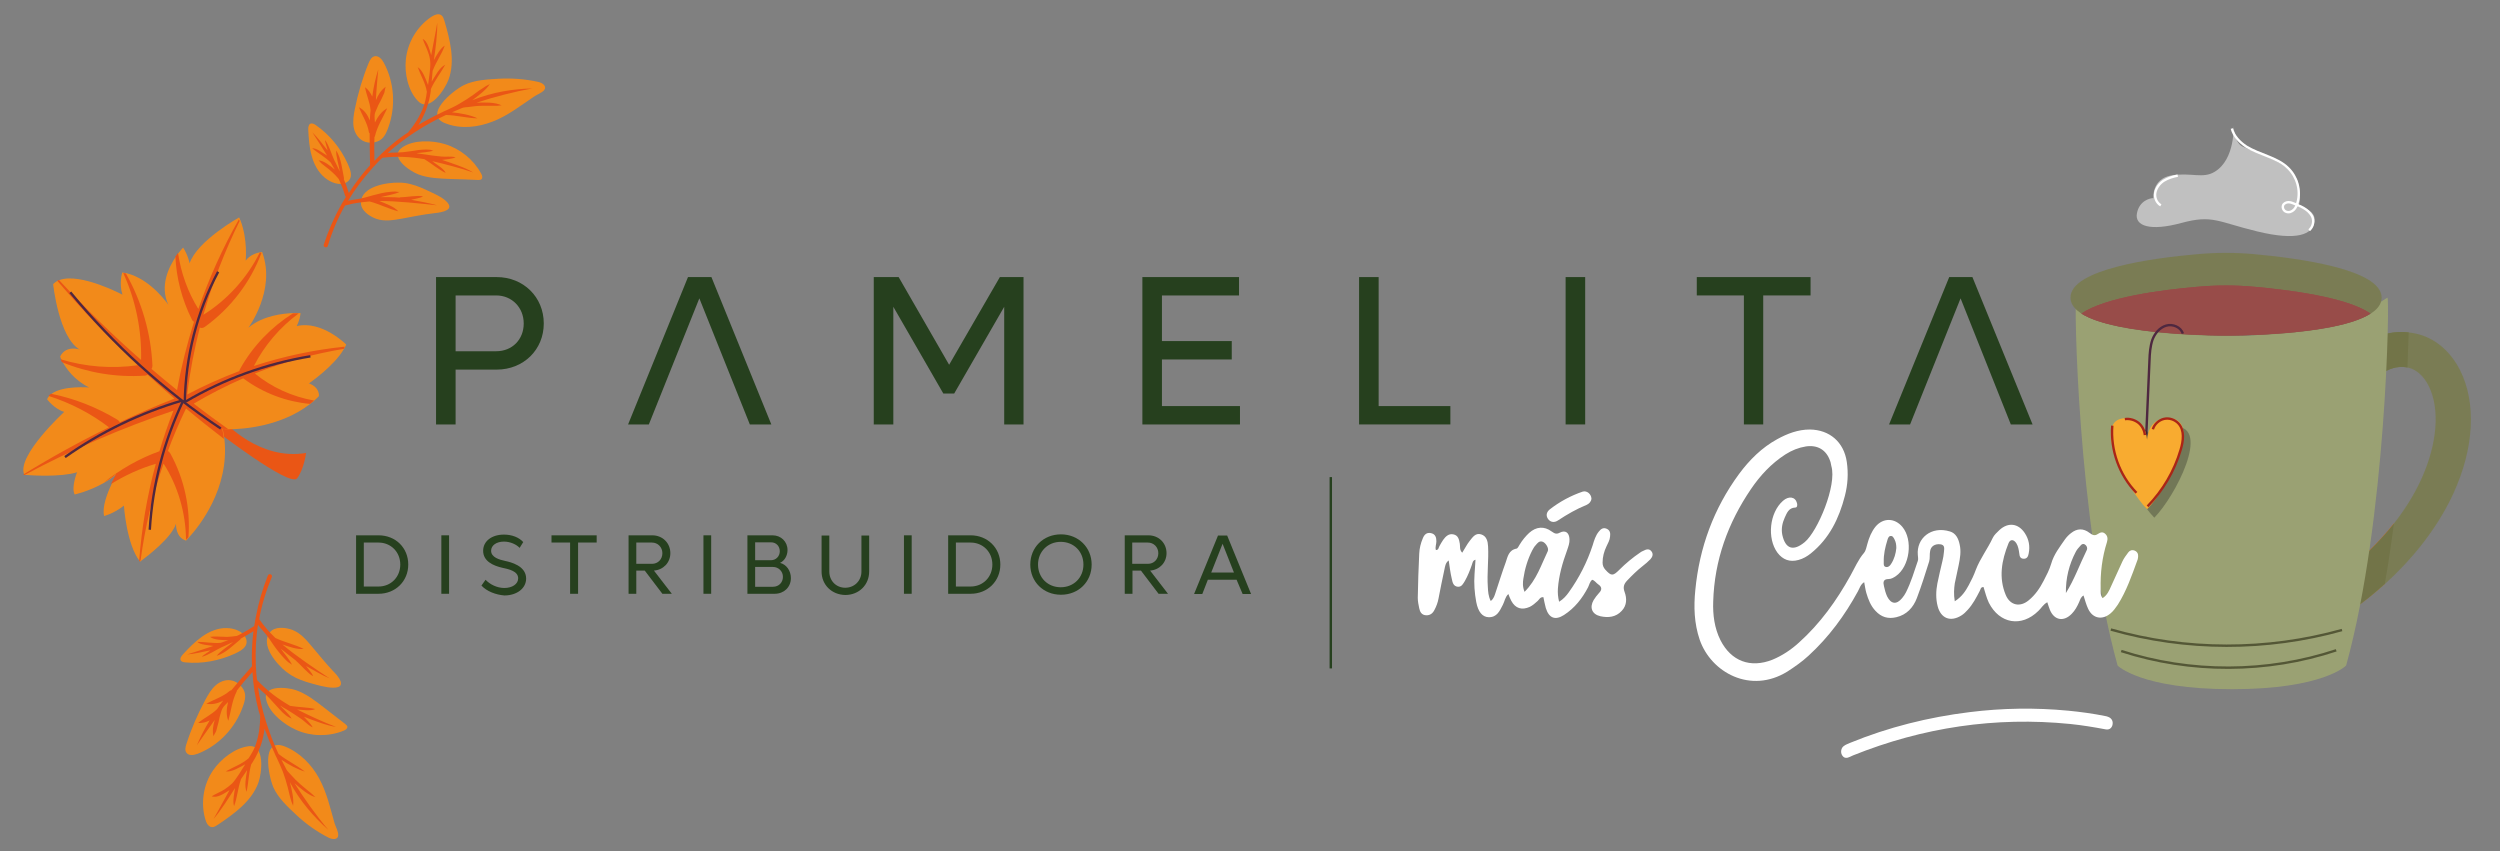 <?xml version="1.0" encoding="UTF-8"?> <!-- Generator: Adobe Illustrator 22.0.0, SVG Export Plug-In . SVG Version: 6.00 Build 0) --> <svg xmlns="http://www.w3.org/2000/svg" xmlns:xlink="http://www.w3.org/1999/xlink" version="1.1" id="Capa_1" x="0px" y="0px" viewBox="0 0 1034.9 352.3" style="enable-background:new 0 0 1034.9 352.3;" xml:space="preserve"><rect x="0" y="0" width="1034.9" height="352.3" fill="#808080" stroke="none"/> <style type="text/css"> .st0{fill:#EE722C;} .st1{fill:#7A7C54;} .st2{opacity:0.3;fill:#60612C;} .st3{fill:#9AA173;} .st4{fill:#984C49;} .st5{fill:none;stroke:#4E2840;stroke-miterlimit:10;} .st6{opacity:0.3;fill:#171716;} .st7{fill:#F8AB30;} .st8{fill:none;stroke:#545736;stroke-miterlimit:10;} .st9{fill:none;stroke:#AA2517;stroke-miterlimit:10;} .st10{opacity:0.5;fill:#FFFFFF;} .st11{fill:none;stroke:#FFFFFF;stroke-miterlimit:10;} .st12{fill:#EA5615;} .st13{fill:#F28A1A;} .st14{fill:#26401E;} .st15{fill:none;stroke:#26401E;stroke-miterlimit:10;} .st16{fill:#FFFFFF;} </style> <g> <g> <path class="st0" d="M991,216.6c-1.1,8.4-2.3,16.8-3.8,25.1c-9.6,8.7-17.5,13.5-18.2,13.9l-7.4-12.4 C961.9,243.1,977.8,233.4,991,216.6z"></path> <path class="st1" d="M997.1,137.6c-0.1,4.1-0.3,9-0.5,14.5c-9-1.7-15,6.7-15.3,7.1l-11.9-8.1C969.9,150.4,980.1,135.7,997.1,137.6 z"></path> <g> <path class="st1" d="M969.1,255.7l-7.4-12.4c0.3-0.2,27.9-17,40.6-44.9c6.7-14.7,7.8-29.1,3.1-38.6c-2.1-4.2-5.1-6.8-8.4-7.6 c-9.2-2-15.4,6.7-15.6,7l-11.9-8.1c0.5-0.7,11.8-17.1,30.6-13c7.7,1.7,14.2,7.1,18.3,15.2c6.8,13.6,5.8,32.2-2.8,51 C1000.8,236.4,970.4,254.9,969.1,255.7z"></path> </g> <g> <path class="st2" d="M991,216.6c-1.1,8.4-2.3,16.8-3.8,25.1c-9.6,8.7-17.5,13.5-18.2,13.9l-7.4-12.4 C961.9,243.1,977.8,233.4,991,216.6z"></path> <path class="st2" d="M997.1,137.6c-0.1,4.1-0.3,9-0.5,14.5c-9-1.7-15,6.7-15.3,7.1l-11.9-8.1 C969.9,150.4,980.1,135.7,997.1,137.6z"></path> </g> <path class="st3" d="M988.3,123.2c-25.3,16.9-64.4,15.8-64.4,15.8s-39.1,1.1-64.4-15.8c-1-0.7,0.4,91.9,17.1,152.3 c0,0,9.4,9.8,47.3,9.8c37.9,0,47.3-9.8,47.3-9.8C987.9,215.1,989.3,122.5,988.3,123.2z"></path> <path class="st1" d="M933.1,105.2c-7.8-0.7-15.6-0.7-23.3,0c-18.6,1.6-52.7,6.2-52.7,18c0,16.1,64.4,15.8,64.4,15.8 s64.4,0.4,64.4-15.8C985.9,111.5,951.7,106.9,933.1,105.2z"></path> <path class="st4" d="M981.3,129.8c-14.7,9.4-59.8,9.1-59.8,9.1s-45.2,0.2-59.9-9.1c9.9-6.8,33.8-9.9,48.2-11.1 c7.8-0.7,15.6-0.7,23.3,0C947.5,120,971.4,123,981.3,129.8z"></path> <path class="st4" d="M981.3,129.8c-14.7,9.4-59.8,9.1-59.8,9.1s-45.2,0.2-59.9-9.1c9.9-6.8,33.8-9.9,48.2-11.1 c7.8-0.7,15.6-0.7,23.3,0C947.5,120,971.4,123,981.3,129.8z"></path> <path class="st5" d="M888.3,184c0.5-11.6,1-23.3,1.5-34.9c0.1-2.8,0.3-5.7,1.2-8.4c1-2.7,3-5.1,5.7-5.9c2.7-0.8,6.1,0.6,6.9,3.3"></path> <path class="st6" d="M891.8,214.3c8.7-8.8,23.5-37.6,8.8-37.7c-6.9,0-8.5,5.4-8.8,8.9c-0.3-3.5-1.9-9-8.8-8.9 C868.4,176.7,883.1,205.5,891.8,214.3L891.8,214.3L891.8,214.3C891.8,214.3,891.8,214.3,891.8,214.3L891.8,214.3z"></path> <path class="st7" d="M888.8,210.8c8.7-8.8,23.5-37.6,8.8-37.7c-6.9,0-8.5,5.4-8.8,8.9c-0.3-3.5-1.9-9-8.8-8.9 C865.4,173.2,880.1,202,888.8,210.8L888.8,210.8L888.8,210.8C888.8,210.8,888.8,210.8,888.8,210.8L888.8,210.8z"></path> <g> <path class="st8" d="M878.1,269.5c28.7,9.3,60.4,9.2,89-0.3"></path> <path class="st8" d="M873.8,260.6c31.1,8.9,64.6,8.9,95.7,0.2"></path> </g> <g> <path class="st9" d="M891.2,177.7c0.6-2.1,2.5-3.8,4.6-4.3c2.2-0.5,4.5,0.3,6,1.9c2.6,2.8,2,7.3,0.9,10.9 c-2.6,8.8-7.3,16.8-13.7,23.4"></path> <path class="st9" d="M874.4,176.2c-0.8,10.1,2.9,20.5,10,27.8"></path> <path class="st9" d="M879.6,173.5c2-0.3,4,0.3,5.6,1.5c1.5,1.2,2.5,3.1,2.7,5.1"></path> </g> <g> <path class="st10" d="M924.6,52c0,0,0.2,7.1,3.8,8.7c4.8,2.2,20.7,6.8,22.8,14.7c2.1,7.8,0,10.2,0,10.2s7.8,0.8,6.9,6.2 c-0.8,5.3-7.2,8-23.7,4c-16.5-4-18.5-7-31.4-3.5c-12.9,3.5-19.4,1.3-18.4-4c1-5.3,5.5-6.3,6.8-6.3c0,0-0.7-8,7.5-9.4 c8.2-1.3,13,1.5,17.9-1.5C925.4,65.9,924.6,52,924.6,52z"></path> <path class="st11" d="M923.9,53.2c0.8,3.2,3.3,5.7,6,7.5c2.8,1.7,5.9,2.8,8.9,4c3,1.2,6.1,2.6,8.4,4.9c3.7,3.6,5.3,9.2,3.9,14.2 c-0.3,1.1-0.7,2.2-1.5,3c-0.8,0.8-2,1.3-3.1,0.9c-1.1-0.3-1.8-1.6-1.4-2.7c0.3-0.8,1.3-1.3,2.2-1.3c0.9,0,1.7,0.3,2.6,0.7 c1.7,0.7,3.3,1.3,4.8,2.4c1.2,0.9,2.3,2.1,2.7,3.5c0.5,1.8-0.1,3.8-1.5,5"></path> <path class="st11" d="M901.5,72.7c-2,0.4-4,1-5.8,2.1c-1.7,1.1-3.1,2.9-3.5,4.9c-0.4,2,0.5,4.3,2.3,5.3"></path> </g> </g> <g> <g> <path class="st12" d="M92.9,174.6c0,0,14.4,16.2,33.8,12.9c0,0-0.8,6.6-3.7,10.5c-2.9,4-34.2-20.2-34.2-20.2L92.9,174.6z"></path> <path class="st13" d="M143.3,142.6c-0.1,0.4-0.3,0.7-0.5,1.1c-0.1,0.2-0.2,0.4-0.4,0.7c-4,7.1-14.5,14.3-14.5,14.3 c4.7,1.8,4.1,5.3,4.1,5.3c-0.6,0.6-1.3,1.3-1.9,1.8c-0.6,0.5-1.1,1-1.7,1.4c-12.1,9.4-27.9,10.5-33.8,10.5 c-1.5,0-2.4-0.1-2.4-0.1c0.3,1.4,0.5,2.8,0.7,4.2c2.2,20.5-10.6,36.2-14.7,40.7c-0.5,0.5-0.8,0.9-1,1.1c-0.2,0.1-0.2,0.2-0.2,0.2 c-4.3-1.3-4.2-6.6-4.1-7.1c-1.8,5.9-12,13.6-14.4,15.4c-0.3,0.3-0.5,0.4-0.5,0.4l-0.1-0.1c-5.6-7.1-6.6-23.1-6.6-23.1 c-4.3,3.4-8.2,4.3-8.2,4.3c-0.9-3.7,1.3-9.4,3.1-13.2c1.2-2.4,2.2-4.2,2.2-4.2c-1.7,1.4-3.5,2.6-5.2,3.6 c-6.3,3.6-12.3,4.9-12.3,4.9c-1.5-3,1-9.2,1-9.2c-6.8,2.1-19,1.3-21.4,1.1c-0.3,0-0.4,0-0.4,0c0-0.1-0.1-0.1-0.1-0.2 c-3.2-7.7,16.6-25.9,16.6-25.9c-4-1.1-7.1-5.2-7.1-5.2c0.2-0.5,0.5-1,0.9-1.4c0.3-0.3,0.6-0.6,1-0.9c4.7-3.5,15.5-2.6,15.5-2.6 c-6.1-3-9.5-7.8-11-10.6c-0.2-0.4-0.4-0.9-0.6-1.2c-0.3-0.6-0.4-1-0.4-1c2.4-4.9,8.1-2.9,8.1-2.9c-8.7-5-11-27.1-11-27.1 c0.6-0.6,1.3-1.1,2-1.4c0.2-0.1,0.5-0.2,0.7-0.3c8.7-3.1,26,6.1,26,6.1c-1.5-4.6-0.1-9.2-0.1-9.2c0.2,0,0.5,0.1,0.7,0.1 c0.4,0.1,0.7,0.1,1.1,0.2c10.2,2.5,17.3,13.1,17.3,13.1c-3.7-7.9,0.2-15.7,3.2-20.1c0.4-0.6,0.8-1.1,1.1-1.5 c1-1.3,1.8-2.1,1.8-2.1c2,3,2.7,6.5,2.7,6.5c3.1-9.3,20.5-19,20.5-19c0.1,0.2,0.2,0.5,0.3,0.7c0.1,0.2,0.2,0.5,0.3,0.7 c3,7.9,2.1,16.5,2.1,16.5c1.9-2.6,5-3.3,6.2-3.5c0.3,0,0.6-0.1,0.6-0.1c0,0.1,0.1,0.2,0.1,0.3c5.7,15.6-5.8,31.1-5.8,31.1 c5.9-5.1,14.6-6,18.9-6.1c1.1,0,2,0,2.4,0c0.2,0,0.3,0,0.3,0c-0.2,2.9-1.6,5.4-1.6,5.4C133.2,132.5,143.3,142.6,143.3,142.6z"></path> </g> <g> <g> <path class="st12" d="M142.4,144.4c-12.7,2.1-25,5.5-36.9,10.2c6.9,5.7,15.4,9.6,24.5,11.2c-0.6,0.5-1.1,1-1.7,1.4 c-9.8-0.9-19.4-4.5-27.5-10.5c0,0-0.1,0-0.1-0.1c-7.1,3.1-13.9,6.6-20.5,10.5c4.7,3.6,9.4,7.1,14.2,10.5c-1.5,0-2.4-0.1-2.4-0.1 c0.3,1.4,0.5,2.8,0.7,4.2c-5.3-4.1-10.6-8.3-15.7-12.6c-2.8,5.8-5.3,11.6-7.5,17.6c0.4,0.2,0.7,0.5,1,1 c5.9,10.7,8.4,22.9,7.5,34.7c-0.5,0.5-0.8,0.9-1,1.1c-0.1-11.3-3.4-22.4-9.3-31.6c-4.5,13-7.7,26.4-9.5,40.1 c-0.3,0.3-0.5,0.4-0.5,0.4l-0.1-0.1c1-13.6,3.3-27.1,6.9-40.3c-6.5,1.9-12.8,4.8-18.6,8.4c1.2-2.4,2.2-4.2,2.2-4.2 c-1.7,1.4-3.5,2.6-5.2,3.6c6.9-5.5,14.7-10,23.1-13c1.7-5.7,3.6-11.3,5.8-16.8c-21.2,7.1-41.8,16-61.6,26.6c-0.3,0-0.4,0-0.4,0 c0-0.1-0.1-0.1-0.1-0.2c11.5-7.1,23.3-13.6,35.4-19.5c-7.4-5.7-15.9-10.1-25-13c0.3-0.3,0.6-0.6,1-0.9c9.6,1.9,19,5.6,27.6,10.8 c0.4,0.3,0.7,0.6,0.9,1c7.4-3.5,14.9-6.8,22.6-9.8c-3.8-3.3-7.5-6.6-11.1-9.9c-0.3,0.2-0.7,0.4-1.2,0.4 c-11.8,0.8-23.6-1.2-34.3-5.6c-0.2-0.4-0.4-0.9-0.6-1.2c10.4,3.2,21.4,4,32,2.5c-11.7-11.1-22.8-22.7-33.3-35 c0.2-0.1,0.5-0.2,0.7-0.3c10.8,11.6,22.1,22.7,34,33.1c0.3-12.2-2.2-24.7-7.4-36c0.4,0.1,0.7,0.1,1.1,0.2 c6.5,11.5,10.4,24.6,11,38.1c0,0.6-0.1,1-0.4,1.4c3.5,3,7,5.9,10.6,8.8c1.7-9.6,4.1-19,7-28.3c-0.4-0.2-0.7-0.5-0.9-1 c-4.1-8.2-6.4-17.1-6.8-26c0.4-0.6,0.8-1.1,1.1-1.5c1.2,8.3,4.1,16.3,8.4,23.2c4.5-12.9,10.1-25.3,16.8-37.1 c0.1,0.2,0.2,0.5,0.3,0.7C93,104,88,117,84.2,130.3c9.8-6.1,18-15.1,23.3-25.7c0.3,0,0.6-0.1,0.6-0.1c0,0.1,0.1,0.2,0.1,0.3 c-4.5,12-12.7,22.8-23.4,30.5c-0.7,0.5-1.4,0.6-2.1,0.3c-2.3,9.1-4.1,18.4-5.2,27.7c7-3.7,14.2-6.9,21.6-9.7 c0-0.3,0.1-0.6,0.3-0.9c5.3-9.5,13-17.4,21.9-23c1.1,0,2,0,2.4,0c-7.9,5.8-14.3,13.4-18.6,21.8c12.2-4,24.9-6.7,37.6-8 C142.6,143.9,142.5,144.2,142.4,144.4z"></path> </g> </g> <path class="st5" d="M29.1,121c17.9,21.7,38.9,40.8,62.3,56.4"></path> <path class="st5" d="M76.5,166.6c0.3-18.8,5-37.5,13.8-54.1"></path> <path class="st5" d="M76.9,166.2c15.8-9.3,33.4-15.7,51.6-18.7"></path> <path class="st5" d="M75.4,165.8c-17.3,5.1-33.7,13-48.5,23.4"></path> <path class="st5" d="M75.9,165.7c-8,16.8-12.8,35.1-13.9,53.6"></path> </g> <g> <path class="st13" d="M132.1,322.2c3.2,5.9,4.6,12.3,6.4,18.6c0.4,1.3,1.6,3.5,1.5,4.8c0,2.3-2.6,1.9-4.1,1.1 c-4.9-2.5-9.5-5.8-13.5-9.6c-3.4-3.2-7.2-6.7-9.2-11.1c-2.1-4.8-5.3-20.9,4.7-17C124.1,311.5,129,316.5,132.1,322.2z"></path> <path class="st13" d="M122.5,285.7c4.3,1.5,7.9,4.3,11.5,7.1c3,2.3,5.9,4.6,8.9,6.9c0.4,0.3,0.8,0.7,0.9,1.1 c0.1,0.8-0.8,1.4-1.6,1.7c-6.2,2.5-13.4,2.4-19.5-0.3c-4.8-2.1-10.9-6.7-12.4-12.1C108.2,283.4,118.8,284.4,122.5,285.7z"></path> <path class="st13" d="M107,323.9c-2.8,7.8-10,12.9-16.8,17.5c-0.8,0.5-1.6,1.1-2.5,1c-1.5-0.1-2.3-1.8-2.7-3.2 c-2-6.8-0.8-14.5,3.2-20.3c3.2-4.7,9-9.3,14.8-10C109.8,308.1,108.4,320,107,323.9z"></path> <path class="st13" d="M81.9,312c-1.6,0.6-3.7,1-4.7-0.4c-0.8-1-0.4-2.5,0-3.7c2-6.3,4.7-12.4,7.8-18.2c1.2-2.2,2.5-4.5,4.4-6.1 c3.4-2.9,7.8-2.8,10.7,0.8c2.1,2.6,1.5,5.2,0.4,8.2C97.4,301.3,90.6,308.6,81.9,312z"></path> <path class="st13" d="M76.7,274.2c-0.7-0.1-1.6-0.2-1.9-0.9c-0.4-0.8,0.3-1.7,0.9-2.4c2.5-2.7,5-5.3,8-7.4c3-2.1,6.5-3.6,10.1-3.5 c3,0,7.1,1.3,8.1,4.5c1,3.3-2.2,4.9-4.7,6.1C90.8,273.5,83.7,274.9,76.7,274.2z"></path> <path class="st13" d="M122.5,280.6c2.7,1.3,5.6,2.1,8.6,2.9c2.3,0.6,6.5,1.7,8.9,0.9c3.3-1.2-1.3-5.8-2.4-6.9 c-3-3.2-5.8-6.7-8.6-10c-2.3-2.7-4.6-5.5-8.1-6.8c-2.8-1-7.2-1.5-9.2,1.1c-4.1,5.3,3,13.3,6.8,16.3 C119.8,279.1,121.1,279.9,122.5,280.6z"></path> <path class="st12" d="M95,327.1c-2,3.5-4.6,8.5-6.6,11.9c3.1-3.5,6.4-8.9,8.9-12.8c-0.3,2-1.1,5.5-0.4,7.5 c1.4-3.7,1.5-7.3,2.8-10.9c0-0.1,0-0.1,0-0.2c0.5-0.8,2.1-3,2.6-3.8c-0.4,2.6-1.3,6.6-0.2,9c0.8-3.9,0.8-7.6,1.9-11.4 c0.2-0.3,0.4-0.6,0.6-0.9c2.7-4.3,4.4-9,4.9-13.9c1.3,3.6,2.7,7.1,4.3,10.5c0.2,0.5,0.4,1,0.7,1.5c0.9,2,1.8,3.8,2.6,5.9 c0.8,2.1,1.4,4.2,2,6.4c0.3,1.4,0.7,2.7,1,4.1c0.2,0.7,0.4,1.3,0.6,2c0.1,0.4,0.7,1.4,0.6,1.7c0.5-2.8-0.6-7.2-1.3-9.9 c4.2,7.9,10,14.5,15.9,19.7c-4.8-5.6-10.1-13.1-14-19.3c2.3,2,5.9,5.2,8.8,5.8c-0.4-0.1-1.1-1-1.5-1.3c-0.5-0.4-1-0.9-1.6-1.3 c-1-0.9-2.1-1.7-3.1-2.6c-1.5-1.3-2.9-2.7-4.2-4.2c-0.6-0.7-1.3-1.3-1.7-2c-0.5-0.9-1.6-3.1-2.1-4.1c2.7,1.9,6.8,4.1,9.7,4.9 c-3.6-2.8-7.4-4.5-10.9-7.3c-4.1-8.8-7-18-8.5-27.5c1.5,1.5,3.2,2.8,4.7,4.4c1.5,1.6,2.9,3.2,4.4,4.8c0.7,0.8,1.5,1.6,2.3,2.2 c0.4,0.3,0.9,0.7,1.3,0.9c0.2,0.1,1.1,0.5,1.2,0.6c-0.5-1.4-3.8-4.3-4.7-5.4c0.3,0.1,0.6,0.3,0.8,0.5c0.5,0.3,0.9,0.6,1.4,0.8 c1.2,0.7,2.4,1.5,3.5,2.2c1,0.6,2,1.4,3,2c1.6,1.1,2.8,2.6,4.7,3.5c-0.4-1.2-2.8-3.5-3.6-4.4c3.7,1.4,9.4,3.7,13.3,4.2 c-4.9-1.8-11.3-4.8-16.1-7.2c2,0.1,5.6,0.8,7.5-0.2c-3.5-0.8-6.9-0.7-10.4-1.3c-5-2.9-9.7-6.4-13.7-10.7c-0.2-1.6-0.4-3.2-0.4-4.9 c-0.1-0.5-0.1-1-0.1-1.5c-0.2-5.4,0-10.9,0.9-16.4c1.4,1.9,3.2,3.5,4.5,5.5c1.3,1.9,2.6,3.9,4.1,5.7c0.8,1,1.6,2,2.6,3 c0.5,0.5,0.9,0.9,1.4,1.3c0.3,0.2,1.4,0.8,1.5,1.1c-0.7-1.9-3.6-5.2-4.7-6.8c1.4,1.1,4.7,3.8,6.1,4.8c0,0,0.1,0,0.1,0.1 c0,0,0,0.1,0.1,0.1c1.9,1.6,5.1,5.5,7.1,6.4c-0.3-1.2-2.3-3.3-2.9-4.2c2.7,1.5,6.9,4,9.7,5.1c-6.2-4.1-13.8-9.2-19.5-14 c2.4,0.8,6.2,2.2,8.8,1.8c-3.9-1.9-7.9-2.7-11.7-4.5c-2.5-2.4-4.7-4.9-6.7-7.8c1-5.8,2.8-11.6,5.2-17.4c0.5-1.1-1.2-1.7-1.6-0.7 c-2.2,5.5-3.9,11.3-5,17.2c-0.1,0.6-0.2,1.1-0.3,1.6c-0.1,0.7-0.3,1.5-0.4,2.3c-0.1,0-0.3,0-0.4,0.1c-1.9,1.3-3.9,2.4-6,3.5 c-0.5,0.2-0.7,0.4-1.2,0.4c-0.5,0.1-1.1,0.1-1.6,0.2c-1.1,0.1-2.2,0.2-3.3,0.1c-1,0-1.9-0.1-2.9-0.1c-0.5,0-1,0-1.5,0 c-0.2,0-1.3,0.2-1.4,0.1c1.7,1.4,5.4,1.4,7.6,1.4c-0.8,0.3-2.3,0.8-3.1,1.1c-3.1,0.3-6.5-0.4-9.7-0.4c1.1,1.3,5,1.4,6.6,1.7 c-2.8,1-8,2.6-10.8,3.5c2.5-0.1,7.2-1.2,9.6-1.7c-0.5,0.6-3.2,2-3.5,2.7c2.8-0.8,5.7-2.8,8.2-4c0.9-0.3,3.8-1.8,4.7-2.1 c-1.4,1.2-5.7,4-6.8,5.7c3.9-1.3,6.7-4.3,9.8-6.8c0.1-0.1,0.1-0.2,0.1-0.3c1.8-1,3.6-2,5.3-3.1c-0.6,4.8-0.8,9.6-0.6,14.5 c-2.9,3.3-5.8,6.6-8.6,10c-0.2,0-0.4,0-0.6,0.2c-2.9,2.5-6.4,3.5-9.7,5.3c2.4,0.5,4.8-0.1,7-1.3c-0.9,1.1-1.7,2.3-2.5,3.5 c-2.4,2.4-5.3,3.6-7.9,5.8c1.7,0.1,3.3-0.3,4.8-1.1c-2,3.3-3.8,6.7-5.3,10.3c2.4-3.5,4.9-7,7.4-10.5c-0.7,2.3-1.1,4.6-0.5,6.9 c-0.1-0.3,1-1.9,1.1-2.3c0.2-0.8,0.4-1.6,0.6-2.3c0.5-1.5,0.6-3,1.1-4.5c0.3-0.9,0.5-1.9,1-2.7c0.5-0.9,1.5-1.7,2.2-2.5 c-0.6,2.6-0.9,5.2,0.1,7.8c1.2-4.2,1.5-8.3,3.5-12.2c0-0.1,0-0.2,0.1-0.4c2-2.6,4.1-5.1,6.4-7.6c0.3,5.4,1.2,10.9,2.6,16.2 c0.2,0.6,0.4,1.2,0.6,1.9c0,0,0,0.1,0,0.1c0,3.9-0.5,7.8-1.7,11.4c-0.5,1.9-1.8,4.1-3.1,6.1c-2.9,2.5-6.1,3.5-9.4,5.4 c2.3,0.5,5.9-1.8,8-2.9c-1.3,2.1-3.7,6.1-5.4,7.9c-1,0.9-2.1,1.8-3.2,2.5c-0.8,0.5-1.7,1-2.6,1.4c-0.5,0.2-0.9,0.5-1.4,0.7 c-0.2,0.1-1.1,0.7-1.3,0.7C89.9,330.6,93,328.3,95,327.1z"></path> </g> <g> <path class="st13" d="M204,50.3c6.2-2.4,11.4-6.5,16.9-10.2c1.1-0.8,3.4-1.7,4.3-2.7c1.4-1.8-0.7-3.1-2.4-3.5 c-5.4-1.2-11-1.6-16.5-1.3c-4.7,0.3-9.8,0.5-14.2,2.6c-4.7,2.3-17.4,12.7-7.3,16C190.9,53.5,197.9,52.7,204,50.3z"></path> <path class="st13" d="M173.2,72.2c4.2,1.6,8.9,1.7,13.4,1.9c3.8,0.1,7.5,0.2,11.3,0.4c0.5,0,1,0,1.4-0.3c0.6-0.6,0.3-1.6-0.1-2.3 c-3.2-5.9-8.8-10.4-15.2-12.3c-5.1-1.5-12.7-1.8-17.3,1.3C160.7,64.8,169.5,70.8,173.2,72.2z"></path> <path class="st13" d="M185.7,32.9c2.8-7.7,0.6-16.3-1.7-24.2c-0.3-0.9-0.6-1.9-1.3-2.4c-1.2-0.9-2.9-0.1-4.2,0.7 c-5.9,4-9.8,10.6-10.5,17.7c-0.6,5.6,0.9,12.9,5,17.1C177.8,46.9,184.3,36.8,185.7,32.9z"></path> <path class="st13" d="M158.9,26c-0.8-1.5-2.2-3.1-3.9-2.7c-1.2,0.3-1.9,1.6-2.4,2.8c-2.5,6.1-4.4,12.5-5.7,19 c-0.5,2.5-0.9,5-0.5,7.5c0.8,4.4,4.2,7.2,8.7,6.3c3.3-0.7,4.5-3,5.6-6C163.9,44.2,163.3,34.2,158.9,26z"></path> <path class="st13" d="M130.6,51.7c-0.6-0.4-1.4-0.8-2.1-0.5c-0.8,0.4-0.9,1.5-0.9,2.4c0.2,3.6,0.4,7.3,1.4,10.8 c0.9,3.5,2.7,6.9,5.5,9.2c2.3,1.9,6.3,3.6,9.1,1.8c2.9-1.9,1.4-5.2,0.3-7.7C141,61.3,136.4,55.7,130.6,51.7z"></path> <path class="st13" d="M169.9,76.2c2.9,0.7,5.7,2,8.4,3.3c2.2,1,6.1,2.8,7.4,5c1.8,3.1-4.7,3.6-6.3,3.8c-4.3,0.5-8.7,1.4-13,2.2 c-3.5,0.6-7.1,1.3-10.6,0.1c-2.8-1-6.5-3.4-6.4-6.8c0.2-6.7,10.8-8.3,15.7-8.2C166.8,75.6,168.4,75.8,169.9,76.2z"></path> <path class="st12" d="M178.5,22.8c0.7-3.9,1.9-9.5,2.5-13.4c0.1,4.7-0.7,10.9-1.4,15.5c1-1.8,2.7-5,4.5-6 c-1.3,3.7-3.5,6.5-4.9,10.2c0,0.1-0.1,0.1-0.1,0.1c-0.1,0.9-0.3,3.7-0.4,4.6c1.4-2.2,3.2-5.9,5.6-7c-1.9,3.5-4.3,6.4-5.9,10 c0,0.4-0.1,0.7-0.1,1.1c-0.7,5-2.4,9.7-5.1,13.8c3.2-1.9,6.6-3.7,10-5.3c0.5-0.3,1-0.5,1.5-0.7c2-0.9,3.9-1.8,5.7-2.9 c1.9-1.1,3.8-2.3,5.6-3.6c1.1-0.8,2.2-1.7,3.4-2.4c0.6-0.4,1.2-0.8,1.8-1.2c0.3-0.2,1.4-0.6,1.6-0.9c-1.4,2.5-5.1,5.1-7.3,6.8 c8.4-3.4,17-4.7,24.9-4.9c-7.3,1.3-16.2,3.6-23.1,5.9c3-0.1,7.8-0.3,10.5,1.2c-0.4-0.2-1.5,0.1-1.9,0.1c-0.7,0-1.4,0-2.1,0 c-1.3,0-2.7,0-4,0c-2,0-3.9,0.2-5.9,0.5c-0.9,0.1-1.8,0.1-2.6,0.4c-1,0.4-3.2,1.4-4.2,1.8c3.3,0.3,7.8,1.1,10.6,2.5 c-4.5-0.1-8.6-1.3-13.1-1.4c-8.8,4.1-16.9,9.3-24.1,15.7c2.1-0.2,4.3-0.1,6.4-0.3c2.2-0.2,4.3-0.6,6.4-0.9 c1.1-0.1,2.1-0.2,3.2-0.2c0.5,0,1.1,0.1,1.6,0.1c0.2,0,1.2,0.4,1.3,0.3c-1.3,0.7-5.6,0.9-7,1.1c0.3,0.1,0.7,0.1,1,0.2 c0.5,0.1,1.1,0.1,1.6,0.2c1.4,0.2,2.7,0.4,4.1,0.6c1.2,0.2,2.4,0.2,3.6,0.4c1.9,0.2,3.8-0.2,5.9,0.3c-1.1,0.7-4.4,0.9-5.6,1.1 c3.8,1.3,9.6,3.1,12.9,5.2c-4.9-1.7-11.8-3.5-17-4.7c1.6,1.3,4.8,3,5.6,4.9c-3.3-1.6-5.8-3.9-8.8-5.7c-5.7-1-11.5-1.3-17.4-0.6 c-1.2,1.1-2.4,2.3-3.4,3.5c-0.4,0.3-0.7,0.7-1,1.1c-3.6,4-6.9,8.4-9.8,13.2c2.3-0.5,4.7-0.7,6.9-1.3c2.2-0.6,4.5-1.3,6.8-1.8 c1.3-0.3,2.6-0.5,3.9-0.6c0.7-0.1,1.3-0.1,2-0.1c0.4,0,1.5,0.3,1.8,0.1c-1.7,1-6.1,1.7-8,2.2c1.8,0,6,0,7.8,0.2c0,0,0.1,0,0.1,0 c0.1,0,0.1-0.1,0.1-0.1c2.5,0,7.5-1,9.6-0.4c-0.9,0.7-3.9,1.1-4.9,1.4c3,0.6,7.9,1.4,10.7,2.3c-7.4-0.8-16.5-1.8-23.9-1.8 c2.4,1,6.2,2.3,7.9,4.3c-4.2-1.1-7.8-3-11.9-4.1c-3.4,0.3-6.8,0.7-10.2,1.7c-2.9,5.1-5.3,10.7-7.1,16.7c-0.3,1.1-2,0.5-1.7-0.5 c1.9-5.7,4.2-11.2,7.2-16.4c0.2-0.5,0.5-1,0.8-1.4c0.4-0.7,0.7-1.3,1.2-2c-0.1-0.1-0.2-0.2-0.3-0.3c-0.6-2.2-1.5-4.4-2.4-6.5 c-0.2-0.5-0.3-0.7-0.7-1.1c-0.4-0.4-0.7-0.8-1.1-1.2c-0.8-0.8-1.6-1.5-2.4-2.2c-0.8-0.6-1.5-1.2-2.3-1.8c-0.4-0.3-0.8-0.6-1.2-1 c-0.2-0.2-0.8-1-1-1c2.2,0,5.1,2.4,6.8,3.8c-0.4-0.7-1.3-2.1-1.7-2.9c-2.2-2.2-5.2-3.9-7.7-5.9c1.7-0.3,4.7,2.2,6.2,3 c-1.5-2.5-4.5-7.1-6.1-9.6c1.8,1.7,4.8,5.5,6.3,7.5c0-0.8-1.2-3.6-1-4.3c1.7,2.4,2.6,5.8,3.8,8.4c0.5,0.8,1.8,3.8,2.3,4.6 c-0.3-1.8-1.8-6.8-1.5-8.7c2.1,3.5,2.4,7.6,3.2,11.5c0,0.1,0,0.2-0.1,0.3c0.8,1.9,1.5,3.8,2.1,5.8c2.6-4.1,5.5-7.9,8.8-11.5 c-0.1-4.4-0.2-8.8-0.2-13.2c-0.1-0.1-0.3-0.3-0.3-0.5c-0.6-3.8-2.7-6.7-4.1-10.3c2.2,1.1,3.6,3.2,4.5,5.5c0-1.4,0.2-2.9,0.3-4.3 c-0.3-3.4-1.7-6.1-2.3-9.5c1.4,1,2.3,2.4,3,3.9c0.5-3.8,1.3-7.6,2.5-11.3c-0.4,4.3-0.8,8.5-1,12.8c0.9-2.2,2.1-4.2,4.1-5.6 c-0.2,0.2-0.5,2.1-0.6,2.5c-0.3,0.7-0.7,1.5-1,2.2c-0.6,1.4-1.5,2.7-2,4.1c-0.3,0.9-0.9,1.8-1,2.7c-0.1,1,0,2.3,0.1,3.3 c1.2-2.4,2.7-4.6,5.1-5.9c-1.8,4-4.1,7.3-5.1,11.6c0,0.1-0.1,0.2-0.2,0.3c-0.1,3.3-0.1,6.6,0,9.9c3.7-4,7.9-7.6,12.4-10.8 c0.6-0.3,1.1-0.7,1.7-1.1c0,0,0-0.1,0-0.1c2.5-3,4.6-6.3,6-9.9c0.8-1.8,1.3-4.3,1.6-6.7c-0.6-3.7-2.5-6.6-3.8-10.2 c2.1,1.2,3.4,5.2,4.3,7.4c0.3-2.5,1.1-7.1,0.9-9.6c-0.1-1.3-0.4-2.7-0.9-4c-0.3-0.9-0.7-1.8-1.1-2.7c-0.2-0.5-0.4-0.9-0.6-1.4 c-0.1-0.2-0.4-1.3-0.6-1.4C176.9,16.8,177.8,20.6,178.5,22.8z"></path> </g> <g> <g> <g> <path class="st14" d="M225.1,133.9c0,10.9-8.4,19.1-19.5,19.1h-17v22.7h-8.1v-61h25.1C216.7,114.7,225.1,123,225.1,133.9z M216.8,133.9c0-6.6-4.9-11.6-11.4-11.6h-16.8v23.1h16.8C212,145.4,216.8,140.6,216.8,133.9z"></path> </g> <polygon class="st14" points="294.5,114.7 284.8,114.7 260,175.7 268.6,175.7 289.5,123.5 310.4,175.7 319.3,175.7 "></polygon> <polygon class="st14" points="816.5,114.7 806.9,114.7 782,175.7 790.7,175.7 811.6,123.5 832.4,175.7 841.4,175.7 "></polygon> <g> <path class="st14" d="M423.7,114.7v61h-8V127L395,162.9h-4.5L369.8,127v48.7h-8.1v-61h10.3l20.9,36.3l21-36.3H423.7z"></path> </g> <g> <path class="st14" d="M513.3,168.1v7.6h-40.4v-61h40v7.6H481v18.9h28.9v7.6H481v19.3H513.3z"></path> </g> <g> <path class="st14" d="M600.4,168.1v7.6h-37.8v-61h8.1v53.4H600.4z"></path> </g> <g> <path class="st14" d="M648.1,114.7h8.1v61h-8.1V114.7z"></path> </g> <g> <path class="st14" d="M749.4,122.3h-19.5v53.4h-8v-53.4h-19.5v-7.6h47.1V122.3z"></path> </g> </g> <g> <path class="st14" d="M169,233.7c0,6.9-5.3,12.1-12.3,12.1h-9.3v-24.2h9.3C163.8,221.6,169,226.8,169,233.7z M165.7,233.7 c0-5.2-3.9-9.1-9-9.1h-6.1v18.2h6.1C161.8,242.8,165.7,238.9,165.7,233.7z"></path> <path class="st14" d="M182.7,221.6h3.2v24.2h-3.2V221.6z"></path> <path class="st14" d="M199.3,242.4l1.7-2.4c1.8,1.9,4.7,3.4,7.8,3.4c3.2,0,5.7-1.6,5.7-4c0-3-4-3.8-6.3-4.3 c-4.1-0.9-8.2-2.8-8.2-7.1c0-4,3.6-6.7,8.6-6.7c3.4,0,6.3,1.2,8,3.1l-1.5,2.4c-1.3-1.4-3.8-2.6-6.5-2.6c-3,0-5.3,1.5-5.3,3.8 c0,2.7,3.4,3.7,5.8,4.2c2.3,0.5,8.7,2,8.7,7.3c0,4.1-3.9,7-9,7C205.2,246.2,201.5,244.8,199.3,242.4z"></path> <path class="st14" d="M247,224.6h-7.7v21.2H236v-21.2h-7.7v-3H247V224.6z"></path> <path class="st14" d="M266.9,236.2h-3.5v9.6h-3.2v-24.2h9.8c4.3,0,7.5,3.2,7.5,7.4c0,3.9-2.9,6.9-6.8,7.2l7.4,9.6h-3.9 L266.9,236.2z M263.4,233.4h6.5c2.5,0,4.3-1.9,4.3-4.4s-1.9-4.4-4.3-4.4h-6.5V233.4z"></path> <path class="st14" d="M291.2,221.6h3.2v24.2h-3.2V221.6z"></path> <path class="st14" d="M327.4,239.3c0,3.8-2.9,6.5-6.7,6.5h-11.3v-24.2h10.4c3.5,0,6.2,2.6,6.2,6.1c0,2.4-1.3,4.5-3.1,5.3 C325.6,233.7,327.4,236.3,327.4,239.3z M312.6,224.5v7.4h6.6c2,0,3.6-1.6,3.6-3.7c0-2.1-1.5-3.7-3.6-3.7H312.6z M324.1,238.8 c0-2.3-1.8-4.1-4.1-4.1h-7.4v8.2h7.4C322.4,242.9,324.1,241.1,324.1,238.8z"></path> <path class="st14" d="M340.1,236.6v-14.9h3.2v14.9c0,3.8,2.8,6.7,6.6,6.7c3.8,0,6.7-2.9,6.7-6.7v-14.9h3.2v14.9 c0,5.5-4.2,9.7-9.9,9.7C344.3,246.2,340.1,242.1,340.1,236.6z"></path> <path class="st14" d="M374.2,221.6h3.2v24.2h-3.2V221.6z"></path> <path class="st14" d="M414.1,233.7c0,6.9-5.3,12.1-12.3,12.1h-9.3v-24.2h9.3C408.8,221.6,414.1,226.8,414.1,233.7z M410.8,233.7 c0-5.2-3.9-9.1-9-9.1h-6.1v18.2h6.1C406.9,242.8,410.8,238.9,410.8,233.7z"></path> <path class="st14" d="M426.5,233.7c0-7.1,5.4-12.5,12.7-12.5c7.2,0,12.7,5.4,12.7,12.5s-5.4,12.5-12.7,12.5 C431.9,246.2,426.5,240.8,426.5,233.7z M448.5,233.7c0-5.4-4-9.4-9.4-9.4s-9.4,4.1-9.4,9.4c0,5.4,4,9.4,9.4,9.4 S448.5,239.1,448.5,233.7z"></path> <path class="st14" d="M472.3,236.2h-3.5v9.6h-3.2v-24.2h9.8c4.3,0,7.5,3.2,7.5,7.4c0,3.9-2.9,6.9-6.8,7.2l7.4,9.6h-3.9 L472.3,236.2z M468.7,233.4h6.5c2.5,0,4.3-1.9,4.3-4.4s-1.9-4.4-4.3-4.4h-6.5V233.4z"></path> <path class="st14" d="M511.9,240h-11.9l-2.3,5.9h-3.4l9.9-24.2h3.8l9.9,24.2h-3.5L511.9,240z M510.8,237l-4.7-11.9l-4.7,11.9 H510.8z"></path> </g> <line class="st15" x1="550.9" y1="197.5" x2="550.9" y2="276.7"></line> <g> <path class="st16" d="M809.2,248.9c3-1.9,4.5-4.3,5.8-6.7c1.1-2,2.1-4.1,2.9-6.3c1.8-4.7,4.9-8.7,7-13.2c0.6-1.3,1.8-2.3,2.8-3.3 c3.6-3.3,7.8-2.8,10.5,1.3c1.7,2.6,2.2,5.4,1.6,8.4c-0.2,1.1-0.6,2.2-2,2.2c-1.4,0-1.8-0.9-1.9-2.2c-0.2-1.4-0.4-2.9-1.2-4.2 c-1.1-1.7-2.6-1.8-3.3,0.1c-2.8,7-4.1,14.1-1.1,21.3c1.8,4.3,5.9,5.2,9.5,2.2c2.7-2.2,4.6-5,6.2-8.1c1.2-2.3,2.4-4.6,3.1-7 c1.1-3.9,3.5-6.9,5.7-10.1c0.7-1,1.6-1.9,2.5-2.6c2.5-2,5.1-2.1,7.7-0.1c1.3,1,2.2,1.3,3.5,0.4c0.9-0.6,2-1,3,0 c1,0.9,1.1,2.1,0.7,3.4c-2,6.3-2.8,12.8-2.6,19.5c0,1.2-0.2,2.4,0.8,3.7c1.9-1.2,2.7-3.1,3.5-4.9c1.6-3.4,3.1-6.9,4.7-10.3 c0.6-1.3,1.5-2.5,2.4-3.7c0.6-0.8,1.5-1.2,2.6-0.8c1.2,0.5,1.6,1.4,1.5,2.6c-0.1,0.5-0.1,1-0.3,1.4c-2.3,6.3-4.5,12.7-8.1,18.4 c-0.9,1.3-1.8,2.6-3,3.6c-3.4,2.9-7.4,2.2-9.3-1.9c-0.8-1.7-1.3-3.6-1.9-5.5c-1.2,0.7-1.4,1.8-1.8,2.7c-0.8,1.8-1.7,3.5-3.1,4.9 c-3.3,3.4-7.2,2.7-9-1.6c-0.4-1-0.7-2-1.1-3.2c-1.7,0.9-2.5,2.5-3.7,3.6c-7,6.9-16.1,5.3-20.5-3.4c-1-2.1-1.5-4.3-2.2-6.5 c-1.3,0-1.2,1.1-1.6,1.7c-1.4,2.7-2.8,5.4-4.9,7.7c-0.8,0.9-1.7,1.8-2.7,2.4c-4.5,2.8-8.5,1.2-9.8-3.9c-0.8-3.1-0.7-6.3-0.1-9.4 c0.6-3.1,1.4-6.2,2.1-9.3c0.3-1.2,0.5-2.4,0.6-3.6c0.1-1.4,0.6-3.1-1.6-3.3c-2.1-0.2-3.8,0.8-4.1,2.8c-0.3,1.4,0,3-0.4,4.3 c-1.6,5.1-3.2,10.2-5.1,15.2c-1.5,3.9-4.2,6.9-8.5,7.9c-3.4,0.8-6.2,0-8.6-2.6c-2-2.1-3-4.7-3.8-7.4c-0.4-1.4-0.6-2.9-0.9-4.5 c-1.5,0.9-1.9,2.5-2.6,3.8c-5.4,9.9-12,18.9-20.4,26.6c-2.7,2.5-5.7,4.6-8.8,6.6c-15.2,9.4-31.6,0.4-36.3-13.2 c-2.3-6.8-2.5-13.7-1.8-20.6c1.7-17.6,7.6-33.7,18.1-48c4.3-5.8,9.4-10.9,15.8-14.4c4.2-2.3,8.6-4,13.5-4 c8.2,0.1,14.1,5.2,15.3,13.4c0.7,4.8,0.4,9.5-0.8,14.1c-2.4,9.3-6.4,17.6-14.1,23.8c-1.5,1.2-3.2,2.2-5.1,2.7 c-3.6,1-6.5-0.1-8.7-3c-4.4-6-3.3-16.6,2.3-21.5c2.4-2.1,5.1-1.7,5.8,1c0.2,0.8,0.1,1.8-0.7,1.8c-2.8,0.1-3.5,2.3-4.4,4.2 c-1,2.2-1.5,4.6-1,7.1c1.3,5.9,4.6,6.9,9.3,3c5.3-4.4,13.4-23.5,11-31.5c-0.2-0.7-0.2-1.4-0.5-2.1c-1.6-4.6-5.2-6.7-10-6 c-3.1,0.5-5.8,1.6-8.5,3.3c-5.9,3.8-10.5,8.8-14.3,14.4c-9.5,14-15.1,29.4-15.6,46.5c-0.2,5.5,0.5,11,3,16 c4.4,8.7,12.4,11.7,21.5,8.1c4.1-1.7,7.7-4.1,11-7.1c8.8-7.9,15.6-17.4,21.3-27.7c1.8-3.2,3.2-6.6,5.6-9.4c0.9-1.1,1-2.5,1.4-3.7 c0.7-2.6,1.7-5.1,3.4-7.2c3.1-3.7,7.9-3.7,11.1,0.1c4.5,5.4,3.1,16.4-2.7,20.4c-0.9,0.6-1.9,1.2-3,1.2c-2.3,0-2.3,1.4-1.9,3 c0.3,1.4,0.7,2.9,1.3,4.2c1.6,3.2,3.9,3.5,6.2,0.7c0.6-0.7,1.2-1.6,1.6-2.4c2.1-4.2,3.4-8.6,4.9-13c0.3-0.9,0-1.7,0-2.5 c-0.6-6.8,5.5-12.1,13.3-9.7c2.4,0.7,3.5,2.9,4,5.3c0.7,2.9,0.2,5.8-0.4,8.7c-0.5,2.5-1.1,5-1.6,7.5 C808.9,243.6,808.7,246,809.2,248.9z M855.2,245.5c3.5-5.6,5.7-11.8,8.6-17.7c0.1-0.2,0.2-0.5,0.2-0.7c0-0.8-0.4-1.4-1.1-1.8 c-0.6-0.3-1.2,0-1.6,0.5c-0.7,0.8-1.5,1.6-2,2.6C856.5,233.7,855.1,239.4,855.2,245.5z M785,226.9c0-1.5-0.2-2.5-0.7-3.5 c-0.4-0.8-0.8-1.7-1.8-1.5c-0.7,0.1-1,1-1.2,1.7c-0.9,2.9-1.6,5.9-1.5,9c0,0.8-0.2,1.9,0.9,2.1c0.9,0.2,1.6-0.4,2.1-1.2 C784.2,231.4,784.8,229,785,226.9z"></path> <path class="st16" d="M659.1,240c-1,0.8-1.2,2.1-1.7,3.1c-2.4,4.6-5.5,8.6-10,11.5c-3.6,2.3-6.2,1.3-7.5-2.9 c-0.4-1.5-0.7-3-1-4.5c-1.4-0.1-1.7,1-2.4,1.6c-1,0.9-2,1.8-3.2,2.4c-3.3,1.5-6,0.7-7.7-2.5c-0.5-0.9-0.8-1.8-1.2-2.8 c-1.4,1.3-1.5,3-2.3,4.5c-1.3,2.5-2.4,5.2-5.9,5.1c-2.5-0.1-4.3-2.1-5.1-6.3c-0.7-3.8-1-7.7-0.7-11.6c0.2-1.9,0.2-3.9,0.4-5.9 c-1.2,0.3-1.2,1.3-1.5,2.1c-0.8,2.3-1.7,4.6-2.9,6.7c-0.7,1.1-1.3,2.5-2.9,2.4c-1.9-0.2-2.2-1.8-2.5-3.2c-0.6-2.5-0.9-5-1.3-7.7 c-1.4,1-1.5,2.6-1.8,3.9c-0.9,3.9-1.6,7.9-2.4,11.8c-0.3,1.7-0.9,3.3-1.7,4.8c-0.7,1.4-1.8,2.3-3.5,2.2c-1.8-0.1-2.5-1.4-2.8-2.9 c-0.3-1.4-0.6-2.9-0.6-4.3c0.1-6.1,0.3-12.2,0.6-18.3c0.1-2.2,0.6-4.3,1.5-6.4c0.6-1.5,1.6-2.5,3.4-2.1c1.8,0.4,2.2,1.8,2.2,3.4 c0,1.2-0.6,2.4-0.2,3.6c1.2,0,1.1-1.1,1.5-1.7c0.5-0.8,0.9-1.7,1.5-2.5c1-1.4,2.3-2.7,4.2-2.3c2.1,0.4,2.4,2.2,2.7,3.9 c0.2,1.2-0.2,2.5,1,3.7c1.1-1.7,1.9-3.4,3.1-4.9c1.2-1.5,2.4-3.4,4.7-2.7c2.3,0.7,2.8,2.9,2.9,5c0.3,5.6-0.5,11.2-0.1,16.8 c0.1,1.9,0.2,3.8,1.2,5.8c1.3-1,1.6-2.3,2-3.5c1.4-4.2,2.7-8.4,4.2-12.5c0.8-2.3,1.2-5.1,4.5-5.7c0.5-0.1,0.9-1.1,1.3-1.7 c1.1-1.8,2.4-3.4,3.9-4.8c2.9-2.6,6.2-2.9,9.3-0.6c1.2,0.8,1.9,1.3,3.4,0.5c2.3-1.2,3.9,0,4,2.7c0.1,1.6-0.5,3.1-1,4.6 c-1.9,5.2-3.4,10.4-3.8,15.9c-0.1,1.7,0,3.3,0.5,5.4c1.8-1.1,3-2.5,4-3.9c4.3-6,7.6-12.5,9.9-19.5c0.6-2,1.2-4,2.5-5.6 c0.8-1,1.7-1.8,3.1-1.3c1.6,0.6,1.8,1.9,1.6,3.3c-0.1,1.5-0.9,2.8-1.5,4.1c-1,2.1-1.6,4.3-1.6,6.7c0,1.2,0.4,2.1,1.2,3 c2.4,2.6,3.1,2.6,5.7,0c2.7-2.7,5.6-5.1,8.7-7.2c0.4-0.3,0.8-0.5,1.3-0.7c1.1-0.6,2.4-1,3.3,0.2c0.9,1.1,0.5,2.3-0.4,3.3 c-1,1-2.1,2-3.3,2.9c-2.3,1.8-4.4,3.9-6.4,6c-1.3,1.4-1.7,2.7-1,4.6c1,2.7,1,5.6-1.2,7.9c-2.4,2.6-5.6,2.9-8.8,2.2 c-3.5-0.8-4.6-3.6-2.8-6.7c0.6-1,1.4-2,2.2-2.9c1.4-1.4,1.2-2.6-0.3-3.6C660.8,241.4,660.2,240.3,659.1,240z M631.1,245 c5-5,6.9-11.2,9.6-16.8c0.6-1.2-0.8-3.4-2-3.9c-1.5-0.6-2.2,0.5-3,1.4c-0.6,0.6-1,1.4-1.4,2.1c-1.9,3.7-3.1,7.7-3.7,11.8 C630.4,241.1,630.2,242.7,631.1,245z"></path> <path class="st16" d="M871.5,301.9c-4.8-0.9-9.6-1.7-14.5-2.2c-31-3.1-61,1.4-89.9,13c-0.5,0.2-0.9,0.4-1.3,0.6 c-1.2,0.6-2.4,0.7-3.2-0.6c-0.8-1.2-0.5-3.1,0.7-3.9c0.8-0.6,1.7-0.9,2.6-1.3c15.9-6.5,32.4-10.6,49.4-12.7 c13.6-1.7,27.2-1.9,40.9-0.6c5.1,0.5,10.2,1.2,15.2,2.2c0.5,0.1,1,0.2,1.4,0.4c1.5,0.6,2.1,2,1.6,3.6 C873.9,301.7,872.9,302.2,871.5,301.9z"></path> <path class="st16" d="M658.8,206.4c-0.1,1.2-0.9,2.1-2,2.6c-4.2,1.7-8,3.9-11.8,6.4c-1.6,1.1-3.2,0.8-4.2-0.6 c-1-1.5-0.5-2.9,0.7-3.9c4.1-3.2,8.7-5.7,13.7-7.4C656.9,203,658.7,204.5,658.8,206.4z"></path> </g> </g> </g> </svg> 